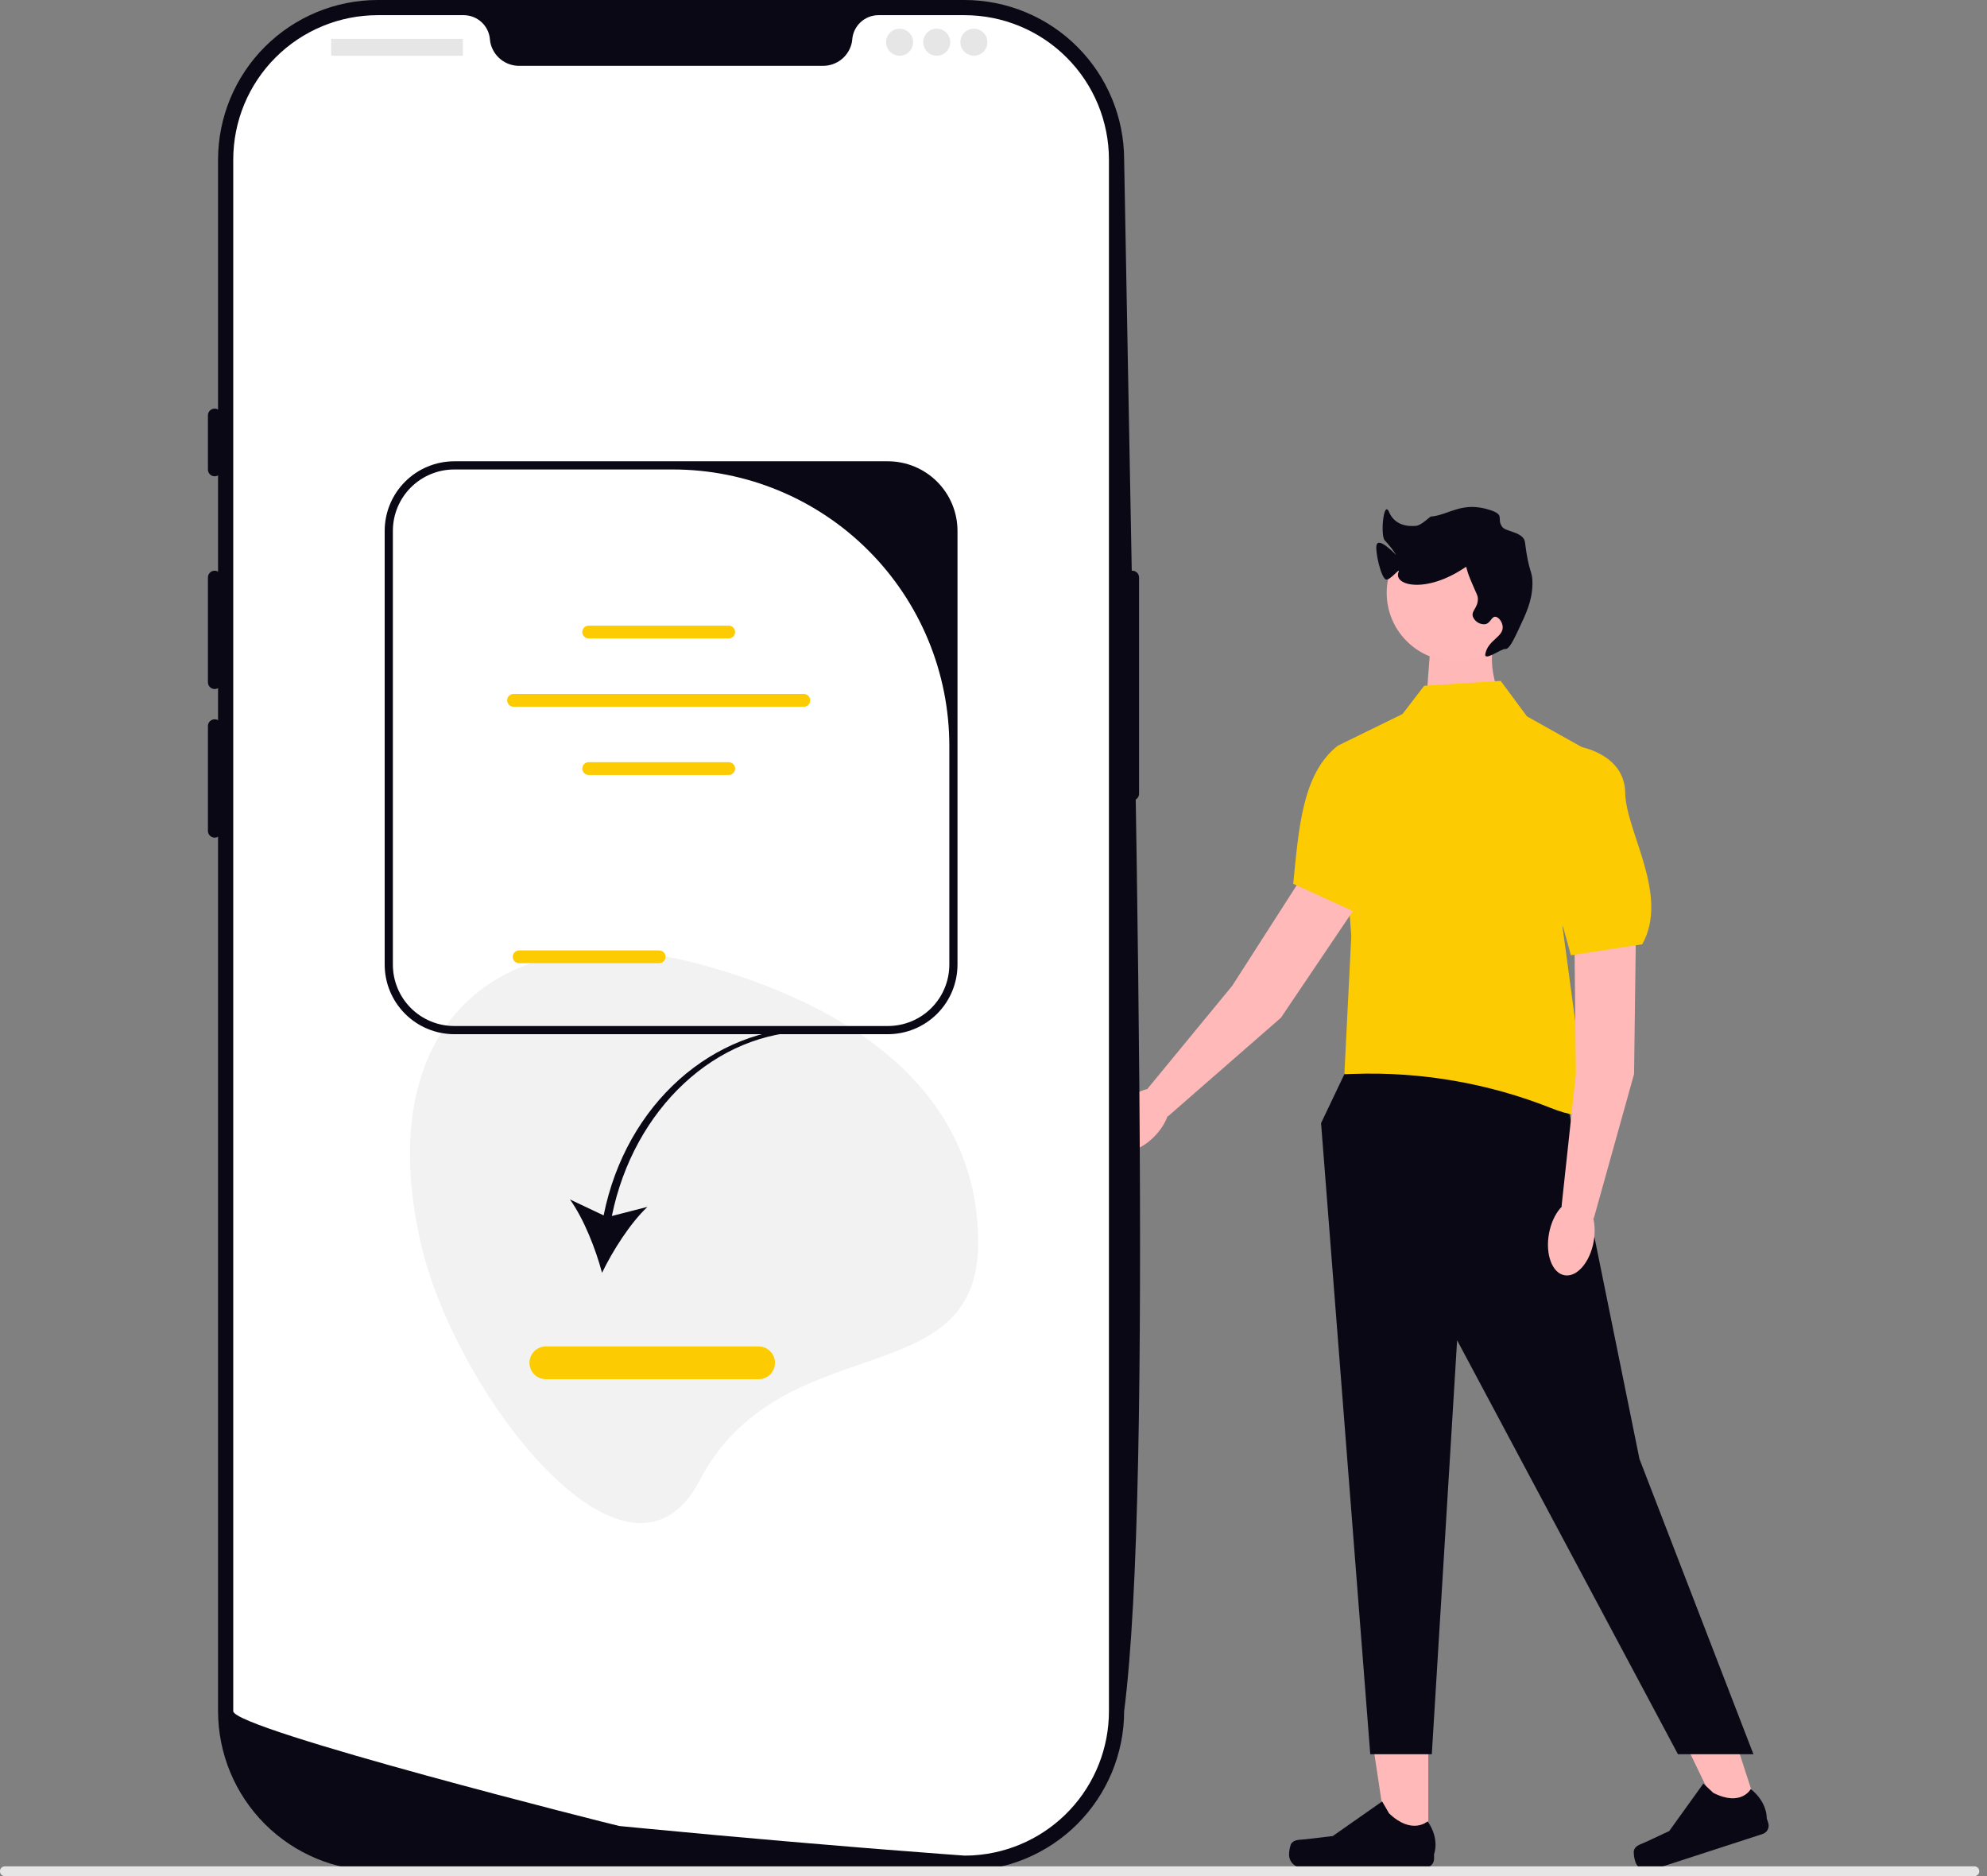 <svg width="143" height="135" viewBox="0 0 143 135" fill="none" xmlns="http://www.w3.org/2000/svg">
<rect x="0" y="0" width="143" height="135" fill="#808080" stroke="none"/>
<g clip-path="url(#clip0_305_446)">
<path d="M108.934 51.78L102.37 54.138L102.927 46.732L107.48 46.254C107.12 48.135 107.647 49.974 108.934 51.78Z" fill="#FFB8B8"/>
<path d="M126.618 130.568L124.148 131.37L120.18 123.158L123.826 121.973L126.618 130.568Z" fill="#FFB9B9"/>
<path d="M117.578 133.2C117.573 133.462 117.612 133.723 117.694 133.972C117.769 134.205 117.934 134.398 118.151 134.51C118.369 134.621 118.623 134.642 118.856 134.566L126.853 131.968C126.931 131.942 127.004 131.901 127.067 131.847C127.13 131.794 127.181 131.728 127.219 131.654C127.256 131.581 127.279 131.5 127.285 131.418C127.291 131.335 127.281 131.252 127.256 131.174L127.147 130.84C127.147 130.84 127.217 129.707 126 128.735C126 128.735 125.303 130.032 123.297 129.006L122.587 128.341L120.128 131.759L118.41 132.56C118.034 132.736 117.669 132.793 117.578 133.199L117.578 133.2Z" fill="#090814"/>
<path d="M102.791 132.992H99.933L98.573 123.955H102.792L102.791 132.992Z" fill="#FFB9B9"/>
<path d="M92.906 132.701C92.817 132.948 92.771 133.209 92.771 133.471C92.777 133.722 92.881 133.96 93.062 134.133C93.243 134.307 93.486 134.401 93.737 134.396H102.547C102.718 134.4 102.883 134.335 103.007 134.217C103.13 134.099 103.202 133.936 103.206 133.765V133.414C103.206 133.414 103.641 132.358 102.744 131.057C102.744 131.057 101.629 132.076 99.963 130.48L99.471 129.627L95.914 132.119L93.942 132.35C93.511 132.401 93.128 132.342 92.906 132.7V132.701Z" fill="#090814"/>
<path d="M97.158 76.443L95.074 80.818L98.615 126.23H103.044L104.865 96.442L120.759 126.23H126.191L117.988 104.982L112.365 77.277L97.158 76.443Z" fill="#090814"/>
<path d="M107.998 48.992L102.495 49.348L100.805 51.55L96.26 53.723L97.248 67.355L96.753 77.295L97.432 77.275C102.281 77.108 107.113 77.945 111.624 79.733C112.778 80.198 113.988 80.457 115.029 80.196C115.029 80.196 114.634 78.615 114.239 78.221C113.844 77.825 113.646 77.499 113.844 77.267C114.042 77.035 114.437 76.838 114.042 76.442C113.805 76.203 113.665 75.885 113.647 75.55L112.461 66.762L114.832 54.315L109.893 51.549L107.998 48.992Z" fill="#FDCB02"/>
<path d="M117.751 65.623L117.601 77.282L114.7 87.675L112.381 86.809L113.411 77.283L113.275 64.392L117.751 65.623Z" fill="#FFB9B9"/>
<path d="M114.691 89.35C114.963 87.856 114.464 86.513 113.577 86.352C112.689 86.19 111.749 87.271 111.477 88.765C111.205 90.26 111.704 91.602 112.591 91.764C113.479 91.925 114.419 90.845 114.691 89.35Z" fill="#FFB9B9"/>
<path d="M113.646 53.723C113.646 53.723 116.919 54.23 116.962 57.039C117.005 59.848 120.166 64.392 118.191 67.948L113.054 68.738L110.288 58.662" fill="#FDCB02"/>
<path d="M98.706 63.57L92.184 73.234L84.055 80.331L82.591 78.336L88.679 70.937L95.64 60.085L98.706 63.57Z" fill="#FFB9B9"/>
<path d="M83.128 81.728C84.176 80.628 84.496 79.232 83.843 78.61C83.19 77.987 81.811 78.374 80.763 79.474C79.715 80.574 79.395 81.97 80.048 82.592C80.701 83.215 82.08 82.828 83.128 81.728Z" fill="#FFB9B9"/>
<path d="M101.805 51.369C101.805 51.369 104.262 53.589 102.757 55.961C101.252 58.332 101.401 63.866 97.798 65.755L93.07 63.596C93.468 59.7 93.7 55.661 96.286 53.655L101.856 50.93" fill="#FDCB02"/>
<path d="M104.713 47.575C107.427 47.575 109.628 45.374 109.628 42.66C109.628 39.945 107.427 37.745 104.713 37.745C101.998 37.745 99.798 39.945 99.798 42.66C99.798 45.374 101.998 47.575 104.713 47.575Z" fill="#FFB9B9"/>
<path d="M108.323 46.698C108.593 46.745 108.91 46.088 109.215 45.449C109.851 44.111 110.255 43.261 110.286 42.058C110.312 41.034 110.027 41.303 109.75 39.025C109.659 38.273 108.375 38.275 108.114 37.918C107.673 37.315 108.35 37.067 107.252 36.705C105.196 36.027 104.265 37.08 102.96 37.171C102.927 37.173 102.279 37.806 101.917 37.839C101.284 37.897 100.37 37.798 99.96 36.833C99.577 35.93 99.323 38.567 99.666 38.894C99.966 39.209 100.235 39.552 100.471 39.917C100.485 39.974 99.278 38.637 99.077 39.188C98.932 39.585 99.388 41.625 99.757 41.702C100.065 41.766 100.82 40.749 100.649 41.166C100.255 42.133 102.627 42.75 105.468 40.81C105.568 40.741 105.473 40.851 105.824 41.702C106.267 42.776 106.367 42.834 106.359 43.13C106.343 43.77 105.862 43.959 106.003 44.379C106.073 44.553 106.199 44.7 106.36 44.796C106.521 44.893 106.709 44.934 106.895 44.915C107.272 44.837 107.337 44.371 107.609 44.379C107.843 44.386 108.12 44.738 108.145 45.093C108.197 45.841 107.09 46.047 106.895 47.056C106.786 47.626 108.074 46.657 108.323 46.7L108.323 46.698Z" fill="#090814"/>
<path d="M69.413 134.62H27.181C24.135 134.617 21.215 133.405 19.061 131.252C16.907 129.098 15.696 126.178 15.693 123.132V11.488C15.696 8.442 16.907 5.522 19.061 3.369C21.215 1.215 24.135 0.003 27.181 0L69.413 0C72.459 0.003 75.379 1.215 77.533 3.369C79.687 5.522 80.898 8.442 80.902 11.488C81.688 56.321 83.028 106.527 80.902 123.132C80.898 126.178 79.687 129.098 77.533 131.252C75.379 133.405 72.459 134.617 69.413 134.62Z" fill="#090814"/>
<path d="M81.49 41.066C81.361 41.066 81.237 41.118 81.146 41.209C81.055 41.3 81.004 41.424 81.004 41.553V57.104C81.002 57.169 81.014 57.233 81.038 57.293C81.062 57.353 81.097 57.408 81.143 57.454C81.188 57.5 81.242 57.537 81.301 57.562C81.361 57.587 81.425 57.6 81.49 57.6C81.554 57.6 81.618 57.587 81.678 57.562C81.737 57.537 81.791 57.5 81.837 57.454C81.882 57.408 81.917 57.353 81.941 57.293C81.965 57.233 81.977 57.169 81.976 57.104V41.553C81.975 41.424 81.924 41.3 81.833 41.209C81.742 41.118 81.618 41.066 81.49 41.066Z" fill="#090814"/>
<path d="M79.808 11.488V123.13C79.808 125.77 78.804 128.311 76.999 130.237C75.195 132.163 72.725 133.331 70.091 133.503H70.088C70.008 133.508 69.928 133.513 69.845 133.516C69.703 133.523 69.558 133.525 69.413 133.525C69.413 133.525 68.878 133.487 67.901 133.414C66.915 133.341 65.479 133.231 63.688 133.088C63.151 133.047 62.584 133.001 61.987 132.952C60.796 132.855 59.489 132.748 58.086 132.626C57.527 132.58 56.949 132.529 56.358 132.478C53.34 132.218 49.96 131.914 46.396 131.57C45.793 131.514 45.185 131.455 44.573 131.395C44.413 131.377 16.786 124.433 16.786 123.131V11.488C16.786 10.123 17.055 8.771 17.577 7.509C18.1 6.248 18.865 5.102 19.831 4.137C20.796 3.171 21.942 2.406 23.203 1.883C24.465 1.361 25.817 1.092 27.182 1.092H33.388C33.865 1.097 34.322 1.28 34.669 1.607C35.017 1.933 35.228 2.378 35.261 2.854C35.269 2.919 35.276 2.985 35.288 3.051C35.387 3.532 35.651 3.965 36.035 4.273C36.419 4.58 36.898 4.745 37.39 4.737H59.204C59.696 4.745 60.175 4.58 60.559 4.273C60.943 3.965 61.207 3.532 61.306 3.051C61.318 2.985 61.325 2.919 61.333 2.854C61.366 2.378 61.578 1.933 61.925 1.607C62.272 1.28 62.73 1.096 63.206 1.092H69.412C70.778 1.092 72.129 1.361 73.391 1.883C74.652 2.406 75.798 3.171 76.763 4.137C77.729 5.102 78.495 6.248 79.017 7.509C79.539 8.771 79.808 10.123 79.808 11.488L79.808 11.488Z" fill="white"/>
<path d="M15.45 29.403C15.321 29.403 15.197 29.454 15.106 29.545C15.015 29.636 14.964 29.76 14.964 29.889V33.777C14.963 33.841 14.974 33.906 14.998 33.965C15.022 34.026 15.058 34.08 15.103 34.126C15.148 34.172 15.202 34.209 15.262 34.234C15.321 34.259 15.385 34.272 15.45 34.272C15.514 34.272 15.578 34.259 15.638 34.234C15.698 34.209 15.752 34.172 15.797 34.126C15.842 34.08 15.878 34.026 15.902 33.965C15.925 33.906 15.937 33.841 15.936 33.777V29.889C15.936 29.76 15.884 29.636 15.793 29.545C15.702 29.454 15.579 29.403 15.45 29.403Z" fill="#090814"/>
<path d="M15.45 41.066C15.321 41.066 15.197 41.118 15.106 41.209C15.015 41.3 14.964 41.424 14.964 41.553V49.085C14.963 49.15 14.974 49.214 14.998 49.274C15.022 49.334 15.058 49.389 15.103 49.435C15.148 49.481 15.202 49.518 15.262 49.543C15.321 49.568 15.385 49.581 15.45 49.581C15.514 49.581 15.578 49.568 15.638 49.543C15.698 49.518 15.752 49.481 15.797 49.435C15.842 49.389 15.878 49.334 15.902 49.274C15.925 49.214 15.937 49.15 15.936 49.085V41.553C15.936 41.424 15.884 41.3 15.793 41.209C15.702 41.118 15.579 41.066 15.45 41.066Z" fill="#090814"/>
<path d="M15.45 51.758C15.321 51.758 15.198 51.81 15.107 51.901C15.016 51.992 14.964 52.115 14.964 52.244V59.778C14.963 59.843 14.975 59.907 14.998 59.967C15.022 60.027 15.058 60.082 15.103 60.128C15.149 60.174 15.203 60.211 15.262 60.236C15.322 60.261 15.386 60.273 15.45 60.273C15.515 60.273 15.579 60.261 15.638 60.236C15.698 60.211 15.752 60.174 15.797 60.128C15.842 60.082 15.878 60.027 15.902 59.967C15.926 59.907 15.937 59.843 15.936 59.778V52.244C15.936 52.115 15.885 51.992 15.793 51.901C15.702 51.809 15.579 51.758 15.45 51.758Z" fill="#090814"/>
<path d="M33.255 2.794H23.889C23.858 2.794 23.833 2.819 23.833 2.85V3.954C23.833 3.985 23.858 4.01 23.889 4.01H33.255C33.285 4.01 33.31 3.985 33.31 3.954V2.85C33.31 2.819 33.285 2.794 33.255 2.794Z" fill="#E6E6E6"/>
<path d="M64.742 4.009C65.279 4.009 65.714 3.574 65.714 3.037C65.714 2.501 65.279 2.065 64.742 2.065C64.205 2.065 63.77 2.501 63.77 3.037C63.77 3.574 64.205 4.009 64.742 4.009Z" fill="#E6E6E6"/>
<path d="M67.415 4.009C67.952 4.009 68.387 3.574 68.387 3.037C68.387 2.501 67.952 2.065 67.415 2.065C66.878 2.065 66.443 2.501 66.443 3.037C66.443 3.574 66.878 4.009 67.415 4.009Z" fill="#E6E6E6"/>
<path d="M70.088 4.009C70.625 4.009 71.06 3.574 71.06 3.037C71.06 2.501 70.625 2.065 70.088 2.065C69.551 2.065 69.116 2.501 69.116 3.037C69.116 3.574 69.551 4.009 70.088 4.009Z" fill="#E6E6E6"/>
<path d="M70.397 89.435C70.397 78.357 61.033 72.261 50.337 69.374C36.622 65.674 26.579 73.163 30.276 89.435C32.731 100.239 45.19 116.362 50.337 106.551C56.226 95.324 70.397 100.514 70.397 89.435Z" fill="#F2F2F2"/>
<path d="M5.35243e-05 134.65C-0.002 134.694 0.005 134.738 0.02 134.78C0.036 134.821 0.059 134.859 0.089 134.892C0.119 134.925 0.155 134.951 0.195 134.969C0.235 134.988 0.279 134.998 0.323 135H142.123C142.211 134.993 142.293 134.953 142.353 134.888C142.413 134.823 142.446 134.738 142.446 134.65C142.446 134.561 142.413 134.476 142.353 134.411C142.293 134.347 142.211 134.306 142.123 134.299H0.323C0.279 134.301 0.235 134.312 0.195 134.33C0.155 134.349 0.119 134.375 0.089 134.408C0.059 134.44 0.036 134.478 0.02 134.52C0.005 134.561 -0.002 134.606 5.35243e-05 134.65Z" fill="#E6E6E6"/>
<path d="M43.442 87.457L41.018 86.309C42.013 87.697 42.869 89.863 43.327 91.587C44.104 89.981 45.355 88.016 46.594 86.843L44.033 87.501C45.611 79.766 51.547 74.215 58.345 74.215L58.441 73.935C51.341 73.934 45.053 79.41 43.442 87.457Z" fill="#090814"/>
<path d="M54.596 99.243H39.283C38.971 99.243 38.671 99.119 38.45 98.898C38.23 98.677 38.105 98.377 38.105 98.065C38.105 97.753 38.23 97.453 38.45 97.232C38.671 97.011 38.971 96.887 39.283 96.887H54.595C54.908 96.887 55.207 97.011 55.428 97.232C55.649 97.453 55.773 97.753 55.773 98.065C55.773 98.377 55.649 98.677 55.428 98.898C55.207 99.119 54.908 99.243 54.595 99.243H54.596Z" fill="#FDCB02"/>
<path d="M68.909 38.199V69.412C68.908 70.739 68.38 72.011 67.442 72.95C66.503 73.888 65.231 74.416 63.904 74.418H32.691C31.364 74.416 30.091 73.888 29.153 72.95C28.214 72.011 27.686 70.739 27.685 69.412V38.199C27.686 36.872 28.214 35.6 29.153 34.661C30.091 33.723 31.364 33.195 32.691 33.193H63.904C65.231 33.195 66.503 33.723 67.442 34.661C68.38 35.6 68.908 36.872 68.909 38.199ZM63.904 73.829C64.484 73.829 65.058 73.714 65.594 73.492C66.13 73.27 66.617 72.945 67.027 72.535C67.437 72.125 67.763 71.638 67.984 71.102C68.206 70.566 68.321 69.992 68.321 69.412V53.676C68.321 51.063 67.806 48.476 66.806 46.063C65.807 43.649 64.341 41.456 62.494 39.609C60.647 37.761 58.454 36.296 56.04 35.296C53.626 34.297 51.039 33.782 48.427 33.782H32.691C31.519 33.782 30.396 34.248 29.567 35.076C28.739 35.904 28.274 37.028 28.274 38.199V69.412C28.274 70.583 28.739 71.707 29.567 72.535C30.396 73.364 31.519 73.829 32.691 73.829H63.904V73.829Z" fill="#090814"/>
<path d="M52.452 45.941H42.376C42.314 45.942 42.254 45.931 42.197 45.908C42.14 45.886 42.088 45.852 42.044 45.809C42 45.766 41.965 45.715 41.942 45.659C41.918 45.602 41.906 45.542 41.906 45.48C41.906 45.419 41.918 45.358 41.942 45.302C41.965 45.245 42 45.194 42.044 45.151C42.088 45.108 42.14 45.075 42.197 45.052C42.254 45.029 42.314 45.018 42.376 45.02H52.452C52.573 45.022 52.688 45.072 52.772 45.158C52.857 45.244 52.904 45.36 52.904 45.48C52.904 45.601 52.857 45.717 52.772 45.803C52.688 45.889 52.573 45.939 52.452 45.941Z" fill="#FDCB02"/>
<path d="M52.452 55.765H42.376C42.314 55.766 42.254 55.755 42.197 55.733C42.14 55.71 42.088 55.676 42.044 55.633C42 55.591 41.965 55.539 41.942 55.483C41.918 55.426 41.906 55.366 41.906 55.304C41.906 55.243 41.918 55.183 41.942 55.126C41.965 55.07 42 55.018 42.044 54.975C42.088 54.933 42.14 54.899 42.197 54.876C42.254 54.854 42.314 54.843 42.376 54.844H52.452C52.573 54.846 52.688 54.896 52.772 54.982C52.857 55.068 52.904 55.184 52.904 55.304C52.904 55.425 52.857 55.541 52.772 55.627C52.688 55.713 52.573 55.763 52.452 55.765Z" fill="#FDCB02"/>
<path d="M47.446 69.31H37.37C37.309 69.311 37.248 69.3 37.191 69.278C37.134 69.255 37.082 69.221 37.038 69.178C36.995 69.135 36.96 69.084 36.936 69.028C36.912 68.971 36.9 68.911 36.9 68.849C36.9 68.788 36.912 68.728 36.936 68.671C36.96 68.615 36.995 68.563 37.038 68.52C37.082 68.478 37.134 68.444 37.191 68.421C37.248 68.399 37.309 68.388 37.37 68.389H47.446C47.567 68.391 47.682 68.441 47.766 68.527C47.851 68.613 47.898 68.729 47.898 68.849C47.898 68.97 47.851 69.086 47.766 69.172C47.682 69.258 47.567 69.308 47.446 69.31Z" fill="#FDCB02"/>
<path d="M57.859 50.856H36.968C36.907 50.857 36.846 50.846 36.789 50.824C36.732 50.801 36.681 50.767 36.637 50.724C36.593 50.681 36.558 50.63 36.535 50.574C36.511 50.517 36.499 50.457 36.499 50.395C36.499 50.334 36.511 50.273 36.535 50.217C36.558 50.16 36.593 50.109 36.637 50.066C36.681 50.023 36.732 49.99 36.789 49.967C36.846 49.944 36.907 49.934 36.968 49.935H57.859C57.98 49.937 58.095 49.987 58.179 50.073C58.264 50.159 58.311 50.275 58.311 50.395C58.311 50.516 58.264 50.632 58.179 50.718C58.095 50.804 57.98 50.854 57.859 50.856Z" fill="#FDCB02"/>
</g>
<defs>
<clipPath id="clip0_305_446">
<rect width="142.446" height="135" fill="white"/>
</clipPath>
</defs>
</svg>
